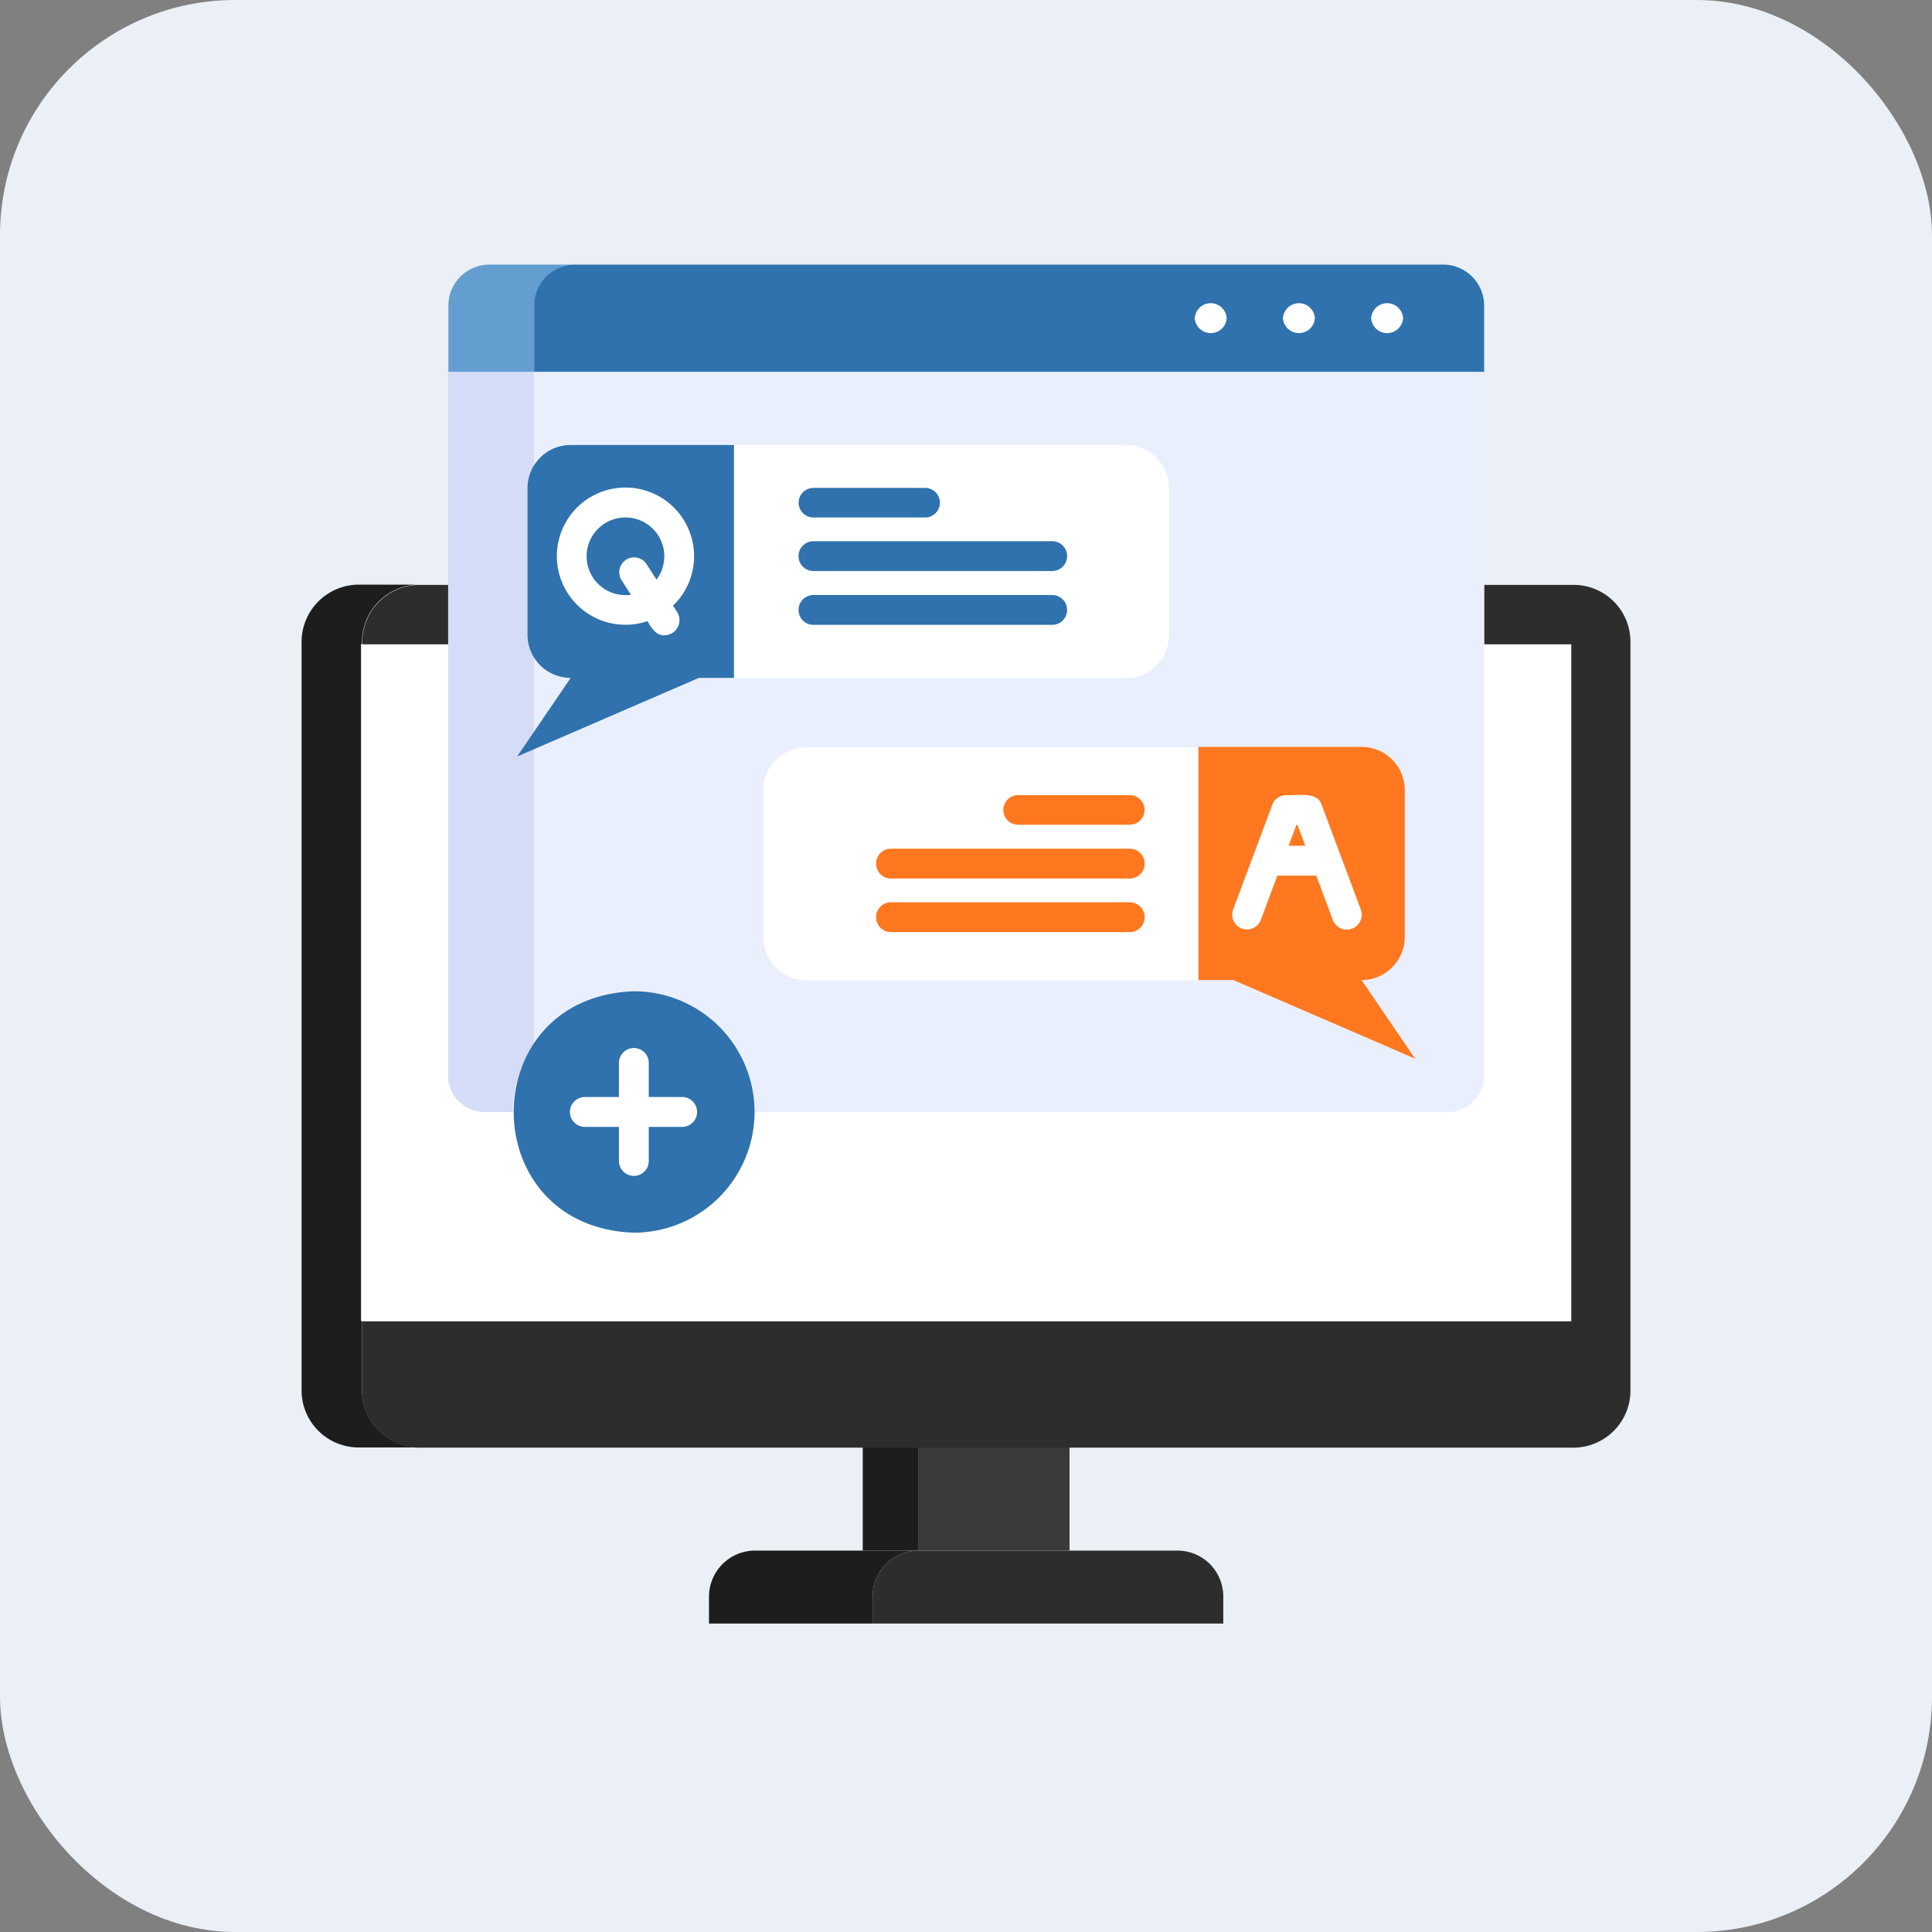 <svg xmlns="http://www.w3.org/2000/svg" width="115" height="115" viewBox="0 0 115 115">
  <rect x="0" y="0" width="115" height="115" fill="#808080" stroke="none"/>
  <g id="icon-1" transform="translate(-384 -1530)">
    <rect id="Rectangle_10" data-name="Rectangle 10" width="115" height="115" rx="14" transform="translate(384 1530)" fill="#eaf0f6"/>
    <g id="Group_28" data-name="Group 28" transform="translate(395.35 1544.75)">
      <path id="Path_32" data-name="Path 32" d="M29.3,143.5h71.979v40.3H29.3Z" transform="translate(-19.099 -119.898)" fill="#fff"/>
      <path id="Path_33" data-name="Path 33" d="M171.983,483.6a2.745,2.745,0,0,0-2.744,2.744v1.6H159.5v-1.6a2.745,2.745,0,0,1,2.744-2.744Z" transform="translate(-128.648 -406.053)" fill="#1d1d1d"/>
      <path id="Path_34" data-name="Path 34" d="M241.773,486.344v1.6H220.9v-1.6a2.745,2.745,0,0,1,2.744-2.744h15.4A2.731,2.731,0,0,1,241.773,486.344Z" transform="translate(-180.309 -406.053)" fill="#2d2d2d"/>
      <path id="Path_35" data-name="Path 35" d="M217.2,444.9h3.331v6.138H217.2Z" transform="translate(-177.196 -373.492)" fill="#1d1d1d"/>
      <path id="Path_36" data-name="Path 36" d="M238.2,444.9h8.977v6.138H238.2Z" transform="translate(-194.865 -373.492)" fill="#3a3a3a"/>
      <path id="Path_37" data-name="Path 37" d="M101.405,121.2H96.092v3.537h5.187v40.3H29.3v4.108a3.4,3.4,0,0,0,3.41,3.41H101.39a3.4,3.4,0,0,0,3.41-3.41V124.61a3.381,3.381,0,0,0-3.394-3.41Zm-66.966,3.537V121.2H32.726a3.414,3.414,0,0,0-3.41,3.537Z" transform="translate(-19.1 -101.135)" fill="#2d2d2d"/>
      <path id="Path_38" data-name="Path 38" d="M13.627,172.459H10.01a3.4,3.4,0,0,1-3.41-3.41V124.526a3.418,3.418,0,0,1,3.41-3.426h3.6a3.414,3.414,0,0,0-3.41,3.537h-.063v40.3H10.2v4.108A3.408,3.408,0,0,0,13.627,172.459Z" transform="translate(0 -101.051)" fill="#1d1d1d"/>
      <path id="Path_39" data-name="Path 39" d="M69.266,1a2.444,2.444,0,0,0-2.443,2.443V7.392H61.7V3.443A2.444,2.444,0,0,1,64.143,1Z" transform="translate(-46.36)" fill="#649ed1"/>
      <path id="Path_40" data-name="Path 40" d="M150.445,3.443V7.392H93.9V3.443A2.434,2.434,0,0,1,96.343,1H148A2.444,2.444,0,0,1,150.445,3.443Z" transform="translate(-73.453)" fill="#2f72ad"/>
      <path id="Path_41" data-name="Path 41" d="M66.723,41.3V81.27a7.216,7.216,0,0,0-1.269,4.076H64.043A2.227,2.227,0,0,1,61.6,83.428V41.3Z" transform="translate(-46.276 -33.908)" fill="#d5dcf8"/>
      <path id="Path_42" data-name="Path 42" d="M150.445,41.3V83.428A2.227,2.227,0,0,1,148,85.347H107.017c0-7.09-9.247-9.771-13.117-4.076V41.3h56.545Z" transform="translate(-73.453 -33.908)" fill="#eaeffe"/>
      <g id="Group_16" data-name="Group 16" transform="translate(70.267 3.26)">
        <path id="Path_43" data-name="Path 43" d="M409.9,16.178a.952.952,0,0,1-1.9,0A.952.952,0,0,1,409.9,16.178Z" transform="translate(-408 -15.25)" fill="#fff"/>
      </g>
      <g id="Group_17" data-name="Group 17" transform="translate(65.017 3.26)">
        <path id="Path_44" data-name="Path 44" d="M376.8,16.178a.952.952,0,0,1-1.9,0A.952.952,0,0,1,376.8,16.178Z" transform="translate(-374.9 -15.25)" fill="#fff"/>
      </g>
      <g id="Group_18" data-name="Group 18" transform="translate(59.767 3.26)">
        <path id="Path_45" data-name="Path 45" d="M343.7,16.178a.952.952,0,0,1-1.9,0A.952.952,0,0,1,343.7,16.178Z" transform="translate(-341.8 -15.25)" fill="#fff"/>
      </g>
      <path id="Path_46" data-name="Path 46" d="M100.411,68.7V82.563H98.317L87.5,87.242l3.188-4.679a2.569,2.569,0,0,1-2.57-2.57V71.27a2.569,2.569,0,0,1,2.57-2.57Z" transform="translate(-68.068 -56.962)" fill="#2f72ad"/>
      <path id="Path_47" data-name="Path 47" d="M194.786,71.27v8.74a2.569,2.569,0,0,1-2.57,2.57H168.9V68.7h23.316A2.559,2.559,0,0,1,194.786,71.27Z" transform="translate(-136.557 -56.962)" fill="#fff"/>
      <path id="Path_48" data-name="Path 48" d="M343.1,182.016v13.863h2.094l10.817,4.679-3.188-4.679a2.569,2.569,0,0,0,2.57-2.57v-8.74a2.569,2.569,0,0,0-2.57-2.57H343.1Z" transform="translate(-283.127 -152.291)" fill="#ff781f"/>
      <path id="Path_49" data-name="Path 49" d="M179.9,184.753v8.74a2.569,2.569,0,0,0,2.57,2.57h23.316V182.2H182.47A2.545,2.545,0,0,0,179.9,184.753Z" transform="translate(-145.812 -152.458)" fill="#fff"/>
      <g id="Group_19" data-name="Group 19" transform="translate(21.795 14.323)">
        <path id="Path_50" data-name="Path 50" d="M110.565,89.045A4.084,4.084,0,1,0,107.79,92.9c.222.381.523.888,1.031.841a.9.9,0,0,0,.745-1.364l-.254-.4A4.061,4.061,0,0,0,110.565,89.045Zm-2.839.444a.885.885,0,0,0-1.491.952l.571.888a2.312,2.312,0,1,1,1.523-.9Z" transform="translate(-102.396 -85)" fill="#fff"/>
        <path id="Path_51" data-name="Path 51" d="M363.474,206.819l-2.332-6.233c-.27-.825-1.475-.523-2.11-.571a.873.873,0,0,0-.825.571l-2.332,6.233a.881.881,0,0,0,1.65.619l.983-2.633h2.316l.983,2.633A.889.889,0,0,0,363.474,206.819Zm-4.3-3.791.476-1.253h.048l.476,1.253Z" transform="translate(-315.62 -181.758)" fill="#fff"/>
      </g>
      <g id="Group_23" data-name="Group 23" transform="translate(36.181 14.292)">
        <g id="Group_20" data-name="Group 20" transform="translate(0.02)">
          <path id="Path_52" data-name="Path 52" d="M200.739,86.561h-6.646a.88.88,0,0,1,0-1.761h6.646A.88.88,0,0,1,200.739,86.561Z" transform="translate(-193.225 -84.8)" fill="#2f72ad"/>
        </g>
        <g id="Group_21" data-name="Group 21" transform="translate(0 3.172)">
          <path id="Path_53" data-name="Path 53" d="M208.2,106.576H193.988a.888.888,0,1,1,0-1.776H208.2A.888.888,0,0,1,208.2,106.576Z" transform="translate(-193.1 -104.8)" fill="#2f72ad"/>
        </g>
        <g id="Group_22" data-name="Group 22" transform="translate(0 6.376)">
          <path id="Path_54" data-name="Path 54" d="M208.2,126.776H193.988a.888.888,0,1,1,0-1.776H208.2A.888.888,0,0,1,208.2,126.776Z" transform="translate(-193.1 -125)" fill="#2f72ad"/>
        </g>
      </g>
      <g id="Group_27" data-name="Group 27" transform="translate(40.797 32.58)">
        <g id="Group_24" data-name="Group 24" transform="translate(7.586)">
          <path id="Path_55" data-name="Path 55" d="M277.539,201.861h-6.646a.88.88,0,0,1,0-1.761h6.646A.88.88,0,0,1,277.539,201.861Z" transform="translate(-270.025 -200.1)" fill="#ff781f"/>
        </g>
        <g id="Group_25" data-name="Group 25" transform="translate(0 3.188)">
          <path id="Path_56" data-name="Path 56" d="M237.3,221.976H223.088a.888.888,0,0,1,0-1.776H237.3A.888.888,0,0,1,237.3,221.976Z" transform="translate(-222.2 -220.2)" fill="#ff781f"/>
        </g>
        <g id="Group_26" data-name="Group 26" transform="translate(0 6.376)">
          <path id="Path_57" data-name="Path 57" d="M237.3,242.076H223.088a.888.888,0,1,1,0-1.776H237.3A.888.888,0,0,1,237.3,242.076Z" transform="translate(-222.2 -240.3)" fill="#ff781f"/>
        </g>
      </g>
      <path id="Path_58" data-name="Path 58" d="M100.539,280.885a7.192,7.192,0,0,1-7.2,7.185c-9.517-.349-9.517-14.021,0-14.37A7.182,7.182,0,0,1,100.539,280.885Z" transform="translate(-66.974 -229.446)" fill="#2f72ad"/>
      <path id="Path_59" data-name="Path 59" d="M114.025,297.918h-2.03v-2.03a.888.888,0,0,0-1.776,0v2.03h-2.03a.888.888,0,1,0,0,1.776h2.03v2.03a.888.888,0,1,0,1.776,0v-2.03h2.03A.889.889,0,0,0,114.025,297.918Z" transform="translate(-84.728 -247.368)" fill="#fff"/>
    </g>
  </g>
</svg>
